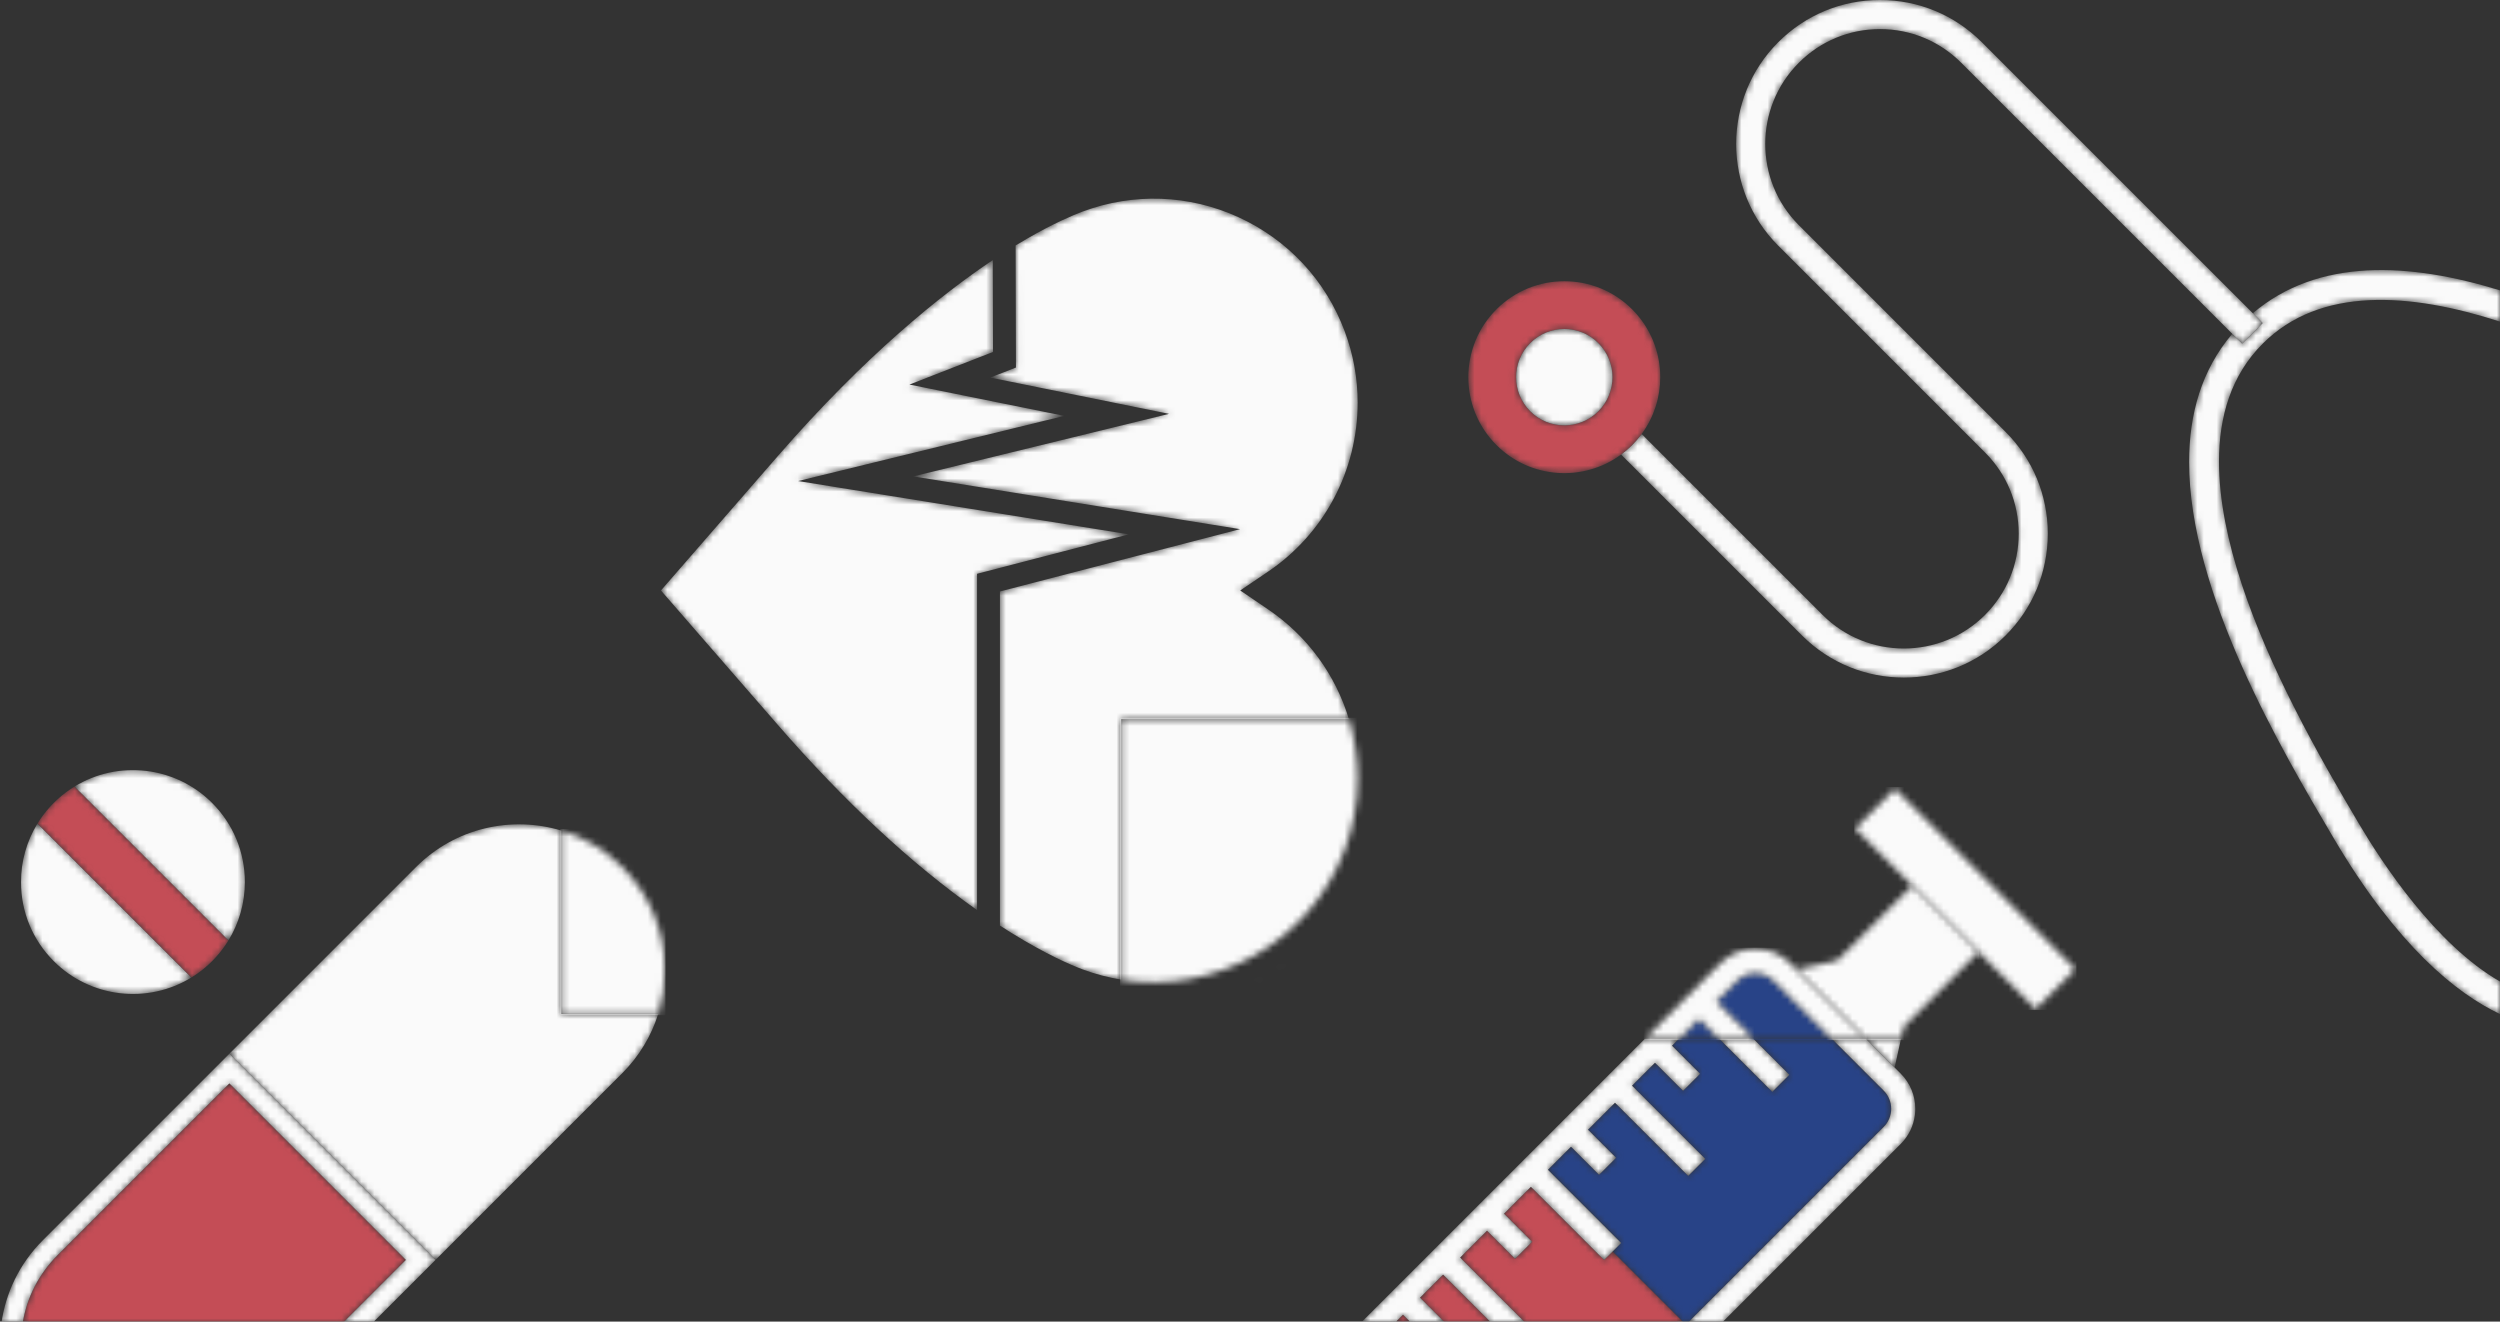 <svg width="384" height="203" viewBox="0 0 384 203" fill="none" xmlns="http://www.w3.org/2000/svg">
<rect x="0" y="0" width="384" height="203" fill="#333333" stroke="none"/>
<mask id="mask0_521_4" style="mask-type:luminance" maskUnits="userSpaceOnUse" x="96" y="30" width="117" height="125">
<path d="M96.86 90.701L116.74 113.558C129.986 128.799 141.485 138.268 150.076 144.057L150.076 144.053C141.485 138.264 129.985 128.795 116.739 113.554L96.862 90.699L96.86 90.701ZM101.516 90.697L119.392 111.252C129.7 123.119 140.015 132.708 150.076 139.79L150.076 88.136L173.39 82.075L122.59 73.888L163.472 63.882L139.693 59.068L152.528 54.062L152.486 39.949C144.621 45.209 132.993 54.495 119.392 70.142L101.516 90.697ZM140.273 73.176L190.475 81.276L153.59 90.851L153.59 142.169C154.218 142.578 154.837 142.972 155.435 143.342C160.757 146.627 164.517 148.234 166.274 148.894C168.237 149.625 170.23 150.146 172.224 150.468L172.224 110.459L207.195 110.459C205.145 103.666 200.823 97.691 194.796 93.613L190.501 90.697L194.796 87.79C203.396 81.966 208.535 72.267 208.535 61.849C208.535 58.125 207.876 54.443 206.559 50.922C203.643 43.077 197.836 36.848 190.229 33.361C182.622 29.883 174.11 29.585 166.274 32.501C164.877 33.028 161.908 34.258 157.745 36.664C157.118 37.032 156.541 37.376 155.992 37.709L156.049 56.451L152.105 57.996L179.565 63.567L140.273 73.176ZM153.59 146.329L153.59 146.332C159.124 149.75 163.077 151.445 165.045 152.183C167.414 153.066 169.819 153.675 172.224 154.025L172.224 154.021C169.819 153.671 167.414 153.062 165.044 152.179C163.077 151.441 159.124 149.746 153.59 146.329ZM196.765 90.697C196.766 90.698 196.766 90.698 196.768 90.699C202.967 86.501 207.531 80.472 209.988 73.648C209.434 75.186 208.773 76.683 208.009 78.127C205.391 83.098 201.57 87.447 196.765 90.697ZM205.924 99.814C208.148 103.059 209.811 106.662 210.839 110.459L210.841 110.459C209.813 106.662 208.15 103.06 205.924 99.814ZM210.422 72.366C211.491 68.994 212.053 65.447 212.053 61.849C212.053 59.012 211.705 56.143 210.981 53.298C211.703 56.143 212.05 59.013 212.05 61.849C212.05 65.451 211.49 68.996 210.422 72.366Z" fill="white"/>
</mask>
<g mask="url(#mask0_521_4)">
<path d="M96.86 90.701L116.74 113.558C129.986 128.799 141.485 138.268 150.076 144.057L150.076 144.053C141.485 138.264 129.985 128.795 116.739 113.554L96.862 90.699L96.86 90.701ZM101.516 90.697L119.392 111.252C129.7 123.119 140.015 132.708 150.076 139.79L150.076 88.136L173.39 82.075L122.59 73.888L163.472 63.882L139.693 59.068L152.528 54.062L152.486 39.949C144.621 45.209 132.993 54.495 119.392 70.142L101.516 90.697ZM140.273 73.176L190.475 81.276L153.59 90.851L153.59 142.169C154.218 142.578 154.837 142.972 155.435 143.342C160.757 146.627 164.517 148.234 166.274 148.894C168.237 149.625 170.23 150.146 172.224 150.468L172.224 110.459L207.195 110.459C205.145 103.666 200.823 97.691 194.796 93.613L190.501 90.697L194.796 87.79C203.396 81.966 208.535 72.267 208.535 61.849C208.535 58.125 207.876 54.443 206.559 50.922C203.643 43.077 197.836 36.848 190.229 33.361C182.622 29.883 174.11 29.585 166.274 32.501C164.877 33.028 161.908 34.258 157.745 36.664C157.118 37.032 156.541 37.376 155.992 37.709L156.049 56.451L152.105 57.996L179.565 63.567L140.273 73.176ZM153.59 146.329L153.59 146.332C159.124 149.75 163.077 151.445 165.045 152.183C167.414 153.066 169.819 153.675 172.224 154.025L172.224 154.021C169.819 153.671 167.414 153.062 165.044 152.179C163.077 151.441 159.124 149.746 153.59 146.329ZM196.765 90.697C196.766 90.698 196.766 90.698 196.768 90.699C202.967 86.501 207.531 80.472 209.988 73.648C209.434 75.186 208.773 76.683 208.009 78.127C205.391 83.098 201.57 87.447 196.765 90.697ZM205.924 99.814C208.148 103.059 209.811 106.662 210.839 110.459L210.841 110.459C209.813 106.662 208.15 103.06 205.924 99.814ZM210.422 72.366C211.491 68.994 212.053 65.447 212.053 61.849C212.053 59.012 211.705 56.143 210.981 53.298C211.703 56.143 212.05 59.013 212.05 61.849C212.05 65.451 211.49 68.996 210.422 72.366Z" fill="#FAFAFA"/>
</g>
<mask id="mask1_521_4" style="mask-type:luminance" maskUnits="userSpaceOnUse" x="172" y="110" width="41" height="45">
<path d="M172.224 110.459L172.224 150.468C186.664 152.799 201.257 144.699 206.559 130.481C207.877 126.95 208.535 123.278 208.535 119.554C208.535 116.429 208.074 113.369 207.196 110.459L172.224 110.459ZM172.224 154.022L172.224 154.025C188.115 156.339 204.018 147.362 209.854 131.707C211.346 127.699 212.053 123.589 212.053 119.55C212.053 116.455 211.637 113.398 210.842 110.459L210.839 110.459C211.634 113.399 212.05 116.456 212.05 119.554C212.05 123.586 211.346 127.697 209.854 131.703C204.017 147.358 188.114 156.335 172.224 154.022Z" fill="white"/>
</mask>
<g mask="url(#mask1_521_4)">
<rect width="46.338" height="40.135" transform="matrix(4.37114e-08 -1 -1 -4.37114e-08 212.168 156.592)" fill="#FAFAFA"/>
</g>
<mask id="mask2_521_4" style="mask-type:luminance" maskUnits="userSpaceOnUse" x="237" y="159" width="58" height="45">
<path d="M237.763 179.679L249.008 190.924L247.699 192.232L258.708 203.241L259.187 203.241L289.332 173.096C290.077 172.351 290.487 171.361 290.487 170.308C290.487 169.255 290.077 168.264 289.332 167.52L281.368 159.555L269.31 159.555L274.842 165.088L272.227 167.704L264.078 159.555L257.887 159.555L256.822 160.62L261.137 164.934L258.521 167.55L254.207 163.236L250.681 166.762L261.925 178.007L259.308 180.622L248.065 169.378L243.921 173.521L248.235 177.836L245.619 180.452L241.306 176.137L237.763 179.679ZM264.419 203.241L264.42 203.241L291.948 175.713C293.196 174.465 293.922 172.893 294.127 171.269C293.922 172.893 293.196 174.465 291.948 175.712L264.419 203.241Z" fill="white"/>
</mask>
<g mask="url(#mask2_521_4)">
<path d="M237.763 179.679L249.008 190.924L247.699 192.232L258.708 203.241L259.187 203.241L289.332 173.096C290.077 172.351 290.487 171.361 290.487 170.308C290.487 169.255 290.077 168.264 289.332 167.52L281.368 159.555L269.31 159.555L274.842 165.088L272.227 167.704L264.078 159.555L257.887 159.555L256.822 160.62L261.137 164.934L258.521 167.55L254.207 163.236L250.681 166.762L261.925 178.007L259.308 180.622L248.065 169.378L243.921 173.521L248.235 177.836L245.619 180.452L241.306 176.137L237.763 179.679ZM264.419 203.241L264.42 203.241L291.948 175.713C293.196 174.465 293.922 172.893 294.127 171.269C293.922 172.893 293.196 174.465 291.948 175.712L264.419 203.241Z" fill="#284387"/>
</g>
<mask id="mask3_521_4" style="mask-type:luminance" maskUnits="userSpaceOnUse" x="286" y="159" width="6" height="5">
<path d="M286.601 159.555L288.442 161.398L291.018 163.973L291.995 159.555L286.601 159.555Z" fill="white"/>
</mask>
<g mask="url(#mask3_521_4)">
<path d="M286.601 159.555L288.442 161.398L291.018 163.973L291.995 159.555L286.601 159.555Z" fill="#FAFAFA"/>
</g>
<mask id="mask4_521_4" style="mask-type:luminance" maskUnits="userSpaceOnUse" x="208" y="178" width="51" height="26">
<path d="M208.964 203.241L208.97 203.241L212.886 199.324L212.885 199.324L215.501 196.708L215.501 196.709L233.839 178.372L233.836 178.369L208.964 203.241ZM214.201 203.241L216.801 203.241L215.501 201.941L214.201 203.241ZM218.118 199.325L222.034 203.241L229.118 203.241L221.66 195.783L218.118 199.325ZM224.276 193.166L234.35 203.241L258.708 203.241L247.699 192.232L246.391 193.539L235.147 182.295L231.02 186.424L235.333 190.737L232.717 193.353L228.403 189.039L224.276 193.166Z" fill="white"/>
</mask>
<g mask="url(#mask4_521_4)">
<path d="M208.964 203.241L208.97 203.241L212.886 199.324L212.885 199.324L215.501 196.708L215.501 196.709L233.839 178.372L233.836 178.369L208.964 203.241ZM214.201 203.241L216.801 203.241L215.501 201.941L214.201 203.241ZM218.118 199.325L222.034 203.241L229.118 203.241L221.66 195.783L218.118 199.325ZM224.276 193.166L234.35 203.241L258.708 203.241L247.699 192.232L246.391 193.539L235.147 182.295L231.02 186.424L235.333 190.737L232.717 193.353L228.403 189.039L224.276 193.166Z" fill="#C44D56"/>
</g>
<mask id="mask5_521_4" style="mask-type:luminance" maskUnits="userSpaceOnUse" x="208" y="159" width="87" height="45">
<path d="M208.969 203.241L214.201 203.241L215.501 201.941L216.801 203.241L222.033 203.241L218.117 199.325L221.66 195.783L229.117 203.241L234.35 203.241L224.276 193.166L228.403 189.039L232.717 193.353L235.333 190.737L231.019 186.424L235.147 182.295L246.391 193.539L247.699 192.232L249.008 190.924L237.763 179.679L241.305 176.137L245.619 180.452L248.235 177.836L243.921 173.521L248.065 169.378L259.308 180.622L261.924 178.007L250.68 166.762L254.207 163.236L258.521 167.55L261.137 164.934L256.822 160.62L257.887 159.555L252.654 159.555L233.838 178.372L215.501 196.709L215.5 196.708L212.884 199.324L212.885 199.324L208.969 203.241ZM259.187 203.241L264.419 203.241L291.948 175.712C293.195 174.465 293.922 172.893 294.126 171.269C294.167 170.949 294.186 170.629 294.186 170.308C294.186 168.352 293.441 166.395 291.948 164.903L288.442 161.398L286.6 159.555L281.367 159.555L289.332 167.52C290.077 168.264 290.486 169.255 290.486 170.308C290.486 171.361 290.077 172.351 289.332 173.096L259.187 203.241ZM264.078 159.555L272.226 167.704L274.842 165.088L269.309 159.555L264.078 159.555Z" fill="white"/>
</mask>
<g mask="url(#mask5_521_4)">
<path d="M208.969 203.241L214.201 203.241L215.501 201.941L216.801 203.241L222.033 203.241L218.117 199.325L221.66 195.783L229.117 203.241L234.35 203.241L224.276 193.166L228.403 189.039L232.717 193.353L235.333 190.737L231.019 186.424L235.147 182.295L246.391 193.539L247.699 192.232L249.008 190.924L237.763 179.679L241.305 176.137L245.619 180.452L248.235 177.836L243.921 173.521L248.065 169.378L259.308 180.622L261.924 178.007L250.68 166.762L254.207 163.236L258.521 167.55L261.137 164.934L256.822 160.62L257.887 159.555L252.654 159.555L233.838 178.372L215.501 196.709L215.5 196.708L212.884 199.324L212.885 199.324L208.969 203.241ZM259.187 203.241L264.419 203.241L291.948 175.712C293.195 174.465 293.922 172.893 294.126 171.269C294.167 170.949 294.186 170.629 294.186 170.308C294.186 168.352 293.441 166.395 291.948 164.903L288.442 161.398L286.6 159.555L281.367 159.555L289.332 167.52C290.077 168.264 290.486 169.255 290.486 170.308C290.486 171.361 290.077 172.351 289.332 173.096L259.187 203.241ZM264.078 159.555L272.226 167.704L274.842 165.088L269.309 159.555L264.078 159.555Z" fill="#FAFAFA"/>
</g>
<mask id="mask6_521_4" style="mask-type:luminance" maskUnits="userSpaceOnUse" x="257" y="149" width="25" height="11">
<path d="M257.887 159.555L264.078 159.555L260.982 156.46L257.887 159.555ZM263.599 153.844L269.31 159.555L281.367 159.555L272.416 150.603C271.671 149.858 270.68 149.448 269.628 149.448C268.574 149.448 267.584 149.858 266.839 150.603L263.599 153.844Z" fill="white"/>
</mask>
<g mask="url(#mask6_521_4)">
<rect width="14.201" height="23.836" transform="matrix(4.37114e-08 -1 -1 -4.37114e-08 281.523 159.76)" fill="#284387"/>
</g>
<mask id="mask7_521_4" style="mask-type:luminance" maskUnits="userSpaceOnUse" x="284" y="121" width="35" height="34">
<path d="M284.95 127.26L293.722 136.032L293.722 136.031L303.904 146.214L312.675 154.985L318.789 148.873L291.064 121.147L284.95 127.26Z" fill="white"/>
</mask>
<g mask="url(#mask7_521_4)">
<rect width="34.262" height="34.13" transform="matrix(4.37114e-08 -1 -1 -4.37114e-08 318.94 155.141)" fill="#FAFAFA"/>
</g>
<mask id="mask8_521_4" style="mask-type:luminance" maskUnits="userSpaceOnUse" x="275" y="136" width="29" height="24">
<path d="M275.963 148.917L286.601 159.555L291.995 159.555L292.401 157.715L303.904 146.213L293.722 136.031L293.722 136.032L282.22 147.534L275.963 148.917Z" fill="white"/>
</mask>
<g mask="url(#mask8_521_4)">
<rect width="23.968" height="28.257" transform="matrix(4.37114e-08 -1 -1 -4.37114e-08 304.026 159.76)" fill="#FAFAFA"/>
</g>
<mask id="mask9_521_4" style="mask-type:luminance" maskUnits="userSpaceOnUse" x="252" y="145" width="35" height="15">
<path d="M252.654 159.555L257.887 159.555L260.982 156.46L264.078 159.555L269.31 159.555L263.599 153.844L266.839 150.603C267.584 149.858 268.574 149.448 269.628 149.448C270.68 149.448 271.671 149.858 272.416 150.603L281.367 159.555L286.6 159.555L275.963 148.917L275.032 147.987C273.54 146.495 271.584 145.748 269.628 145.748C268.053 145.748 266.479 146.232 265.147 147.198C264.824 147.432 264.515 147.695 264.223 147.987L252.654 159.555Z" fill="white"/>
</mask>
<g mask="url(#mask9_521_4)">
<rect width="14.201" height="34.262" transform="matrix(4.37114e-08 -1 -1 -4.37114e-08 286.737 159.76)" fill="#FAFAFA"/>
</g>
<mask id="mask10_521_4" style="mask-type:luminance" maskUnits="userSpaceOnUse" x="336" y="41" width="48" height="115">
<path d="M336.249 70.976C336.251 91.1 350.449 115.175 358.463 128.764C368.196 145.268 377.282 152.587 384 155.762L384 150.765C374.123 145.099 365.877 132.538 362.313 126.492C359.594 121.883 355.866 115.564 352.279 108.448C346.365 96.721 340.834 82.84 340.835 70.907C340.836 63.925 342.731 57.607 347.553 52.785C356.383 43.955 370.219 44.941 384 49.402L384 44.6C370.101 40.307 356.087 39.562 346.033 48.11L347.55 49.627L344.39 52.788L342.873 51.27C338.129 56.853 336.249 63.651 336.249 70.976Z" fill="white"/>
</mask>
<g mask="url(#mask10_521_4)">
<path d="M336.249 70.976C336.251 91.1 350.449 115.175 358.463 128.764C368.196 145.268 377.282 152.587 384 155.762L384 150.765C374.123 145.099 365.877 132.538 362.313 126.492C359.594 121.883 355.866 115.564 352.279 108.448C346.365 96.721 340.834 82.84 340.835 70.907C340.836 63.925 342.731 57.607 347.553 52.785C356.383 43.955 370.219 44.941 384 49.402L384 44.6C370.101 40.307 356.087 39.562 346.033 48.11L347.55 49.627L344.39 52.788L342.873 51.27C338.129 56.853 336.249 63.651 336.249 70.976Z" fill="#FAFAFA"/>
</g>
<mask id="mask11_521_4" style="mask-type:luminance" maskUnits="userSpaceOnUse" x="248" y="0" width="100" height="105">
<path d="M248.999 69.818L276.791 97.611C285.412 106.232 299.439 106.231 308.06 97.611C312.233 93.438 314.535 87.886 314.541 81.976C314.542 76.074 312.24 70.522 308.06 66.343L276.302 34.584C272.862 31.145 271.143 26.628 271.143 22.11C271.143 17.593 272.863 13.075 276.302 9.636C279.634 6.304 284.062 4.469 288.77 4.469C293.478 4.469 297.908 6.306 301.244 9.642L342.873 51.27L344.389 52.788L347.55 49.627L346.032 48.11L304.404 6.482C300.225 2.302 294.672 -0.001 288.77 9.36784e-06C282.869 -0.001 277.318 2.299 273.142 6.476C268.83 10.787 266.675 16.448 266.676 22.111C266.676 27.772 268.831 33.435 273.142 37.745L304.899 69.503C308.236 72.839 310.072 77.268 310.072 81.973C310.066 86.689 308.23 91.12 304.9 94.451C298.021 101.329 286.83 101.329 279.952 94.451L252.159 66.658C251.722 67.251 251.235 67.82 250.698 68.357C250.161 68.894 249.592 69.382 248.999 69.818Z" fill="white"/>
</mask>
<g mask="url(#mask11_521_4)">
<path d="M248.999 69.818L276.791 97.611C285.412 106.232 299.439 106.231 308.06 97.611C312.233 93.438 314.535 87.886 314.541 81.976C314.542 76.074 312.24 70.522 308.06 66.343L276.302 34.584C272.862 31.145 271.143 26.628 271.143 22.11C271.143 17.593 272.863 13.075 276.302 9.636C279.634 6.304 284.062 4.469 288.77 4.469C293.478 4.469 297.908 6.306 301.244 9.642L342.873 51.27L344.389 52.788L347.55 49.627L346.032 48.11L304.404 6.482C300.225 2.302 294.672 -0.001 288.77 9.36784e-06C282.869 -0.001 277.318 2.299 273.142 6.476C268.83 10.787 266.675 16.448 266.676 22.111C266.676 27.772 268.831 33.435 273.142 37.745L304.899 69.503C308.236 72.839 310.072 77.268 310.072 81.973C310.066 86.689 308.23 91.12 304.9 94.451C298.021 101.329 286.83 101.329 279.952 94.451L252.159 66.658C251.722 67.251 251.235 67.82 250.698 68.357C250.161 68.894 249.592 69.382 248.999 69.818Z" fill="#FAFAFA"/>
</g>
<mask id="mask12_521_4" style="mask-type:luminance" maskUnits="userSpaceOnUse" x="225" y="43" width="31" height="30">
<path d="M225.536 57.935C225.536 61.707 226.975 65.479 229.853 68.358C235.073 73.576 243.231 74.063 248.999 69.819C249.592 69.382 250.161 68.895 250.698 68.358C251.236 67.82 251.723 67.252 252.159 66.659C254.064 64.071 255.015 61.003 255.015 57.935C255.015 54.163 253.576 50.391 250.698 47.513C244.941 41.756 235.61 41.756 229.853 47.513C226.975 50.391 225.536 54.163 225.536 57.935ZM247.676 57.935C247.676 59.828 246.953 61.722 245.508 63.168C242.619 66.057 237.933 66.057 235.043 63.168C233.598 61.722 232.876 59.828 232.876 57.935C232.876 56.041 233.598 54.147 235.043 52.702C237.933 49.812 242.619 49.812 245.508 52.702C246.953 54.147 247.676 56.041 247.676 57.935Z" fill="white"/>
</mask>
<g mask="url(#mask12_521_4)">
<path d="M225.536 57.935C225.536 61.707 226.975 65.479 229.853 68.358C235.073 73.576 243.231 74.063 248.999 69.819C249.592 69.382 250.161 68.895 250.698 68.358C251.236 67.82 251.723 67.252 252.159 66.659C254.064 64.071 255.015 61.003 255.015 57.935C255.015 54.163 253.576 50.391 250.698 47.513C244.941 41.756 235.61 41.756 229.853 47.513C226.975 50.391 225.536 54.163 225.536 57.935ZM247.676 57.935C247.676 59.828 246.953 61.722 245.508 63.168C242.619 66.057 237.933 66.057 235.043 63.168C233.598 61.722 232.876 59.828 232.876 57.935C232.876 56.041 233.598 54.147 235.043 52.702C237.933 49.812 242.619 49.812 245.508 52.702C246.953 54.147 247.676 56.041 247.676 57.935Z" fill="#C44D56"/>
</g>
<mask id="mask13_521_4" style="mask-type:luminance" maskUnits="userSpaceOnUse" x="232" y="50" width="16" height="16">
<path d="M232.875 57.935C232.875 59.828 233.598 61.722 235.043 63.167C237.932 66.057 242.618 66.057 245.508 63.167C246.953 61.722 247.676 59.828 247.676 57.935C247.676 56.041 246.953 54.147 245.508 52.702C242.618 49.812 237.932 49.812 235.043 52.702C233.598 54.147 232.875 56.041 232.875 57.935Z" fill="white"/>
</mask>
<g mask="url(#mask13_521_4)">
<path d="M232.875 57.935C232.875 59.828 233.598 61.722 235.043 63.167C237.932 66.057 242.618 66.057 245.508 63.167C246.953 61.722 247.676 59.828 247.676 57.935C247.676 56.041 246.953 54.147 245.508 52.702C242.618 49.812 237.932 49.812 235.043 52.702C233.598 54.147 232.875 56.041 232.875 57.935Z" fill="#FAFAFA"/>
</g>
<mask id="mask14_521_4" style="mask-type:luminance" maskUnits="userSpaceOnUse" x="35" y="126" width="67" height="68">
<path d="M35.229 161.849L35.23 161.849L66.901 193.521L95.576 164.847C98.211 162.211 100.053 159.081 101.099 155.754L86.226 155.754L86.226 127.575C78.579 125.268 69.944 127.135 63.904 133.175L35.229 161.849Z" fill="white"/>
</mask>
<g mask="url(#mask14_521_4)">
<path d="M35.229 161.849L35.23 161.849L66.901 193.521L95.576 164.847C98.211 162.211 100.053 159.081 101.099 155.754L86.226 155.754L86.226 127.575C78.579 125.268 69.944 127.135 63.904 133.175L35.229 161.849Z" fill="#FAFAFA"/>
</g>
<mask id="mask15_521_4" style="mask-type:luminance" maskUnits="userSpaceOnUse" x="86" y="127" width="17" height="29">
<path d="M86.226 127.575L86.226 155.755L101.099 155.755C101.788 153.565 102.133 151.289 102.133 149.015C102.133 143.284 99.947 137.553 95.576 133.181C92.871 130.477 89.647 128.608 86.226 127.575Z" fill="white"/>
</mask>
<g mask="url(#mask15_521_4)">
<rect width="28.587" height="16.181" transform="matrix(4.37114e-08 -1 -1 -4.37114e-08 102.228 155.933)" fill="#FAFAFA"/>
</g>
<mask id="mask16_521_4" style="mask-type:luminance" maskUnits="userSpaceOnUse" x="3" y="161" width="60" height="43">
<path d="M3.475 203.241L52.622 203.241L62.342 193.521L35.23 166.409L8.841 192.797C5.964 195.674 4.114 199.304 3.475 203.241ZM20.895 176.183L35.23 161.849L35.229 161.849L20.895 176.183Z" fill="white"/>
</mask>
<g mask="url(#mask16_521_4)">
<path d="M3.475 203.241L52.622 203.241L62.342 193.521L35.23 166.409L8.841 192.797C5.964 195.674 4.114 199.304 3.475 203.241ZM20.895 176.183L35.23 161.849L35.229 161.849L20.895 176.183Z" fill="#C44D56"/>
</g>
<mask id="mask17_521_4" style="mask-type:luminance" maskUnits="userSpaceOnUse" x="0" y="161" width="67" height="43">
<path d="M0.217 203.241L3.475 203.241C4.114 199.304 5.965 195.674 8.841 192.797L35.23 166.409L62.342 193.521L52.622 203.241L57.182 203.241L66.901 193.521L35.23 161.849L20.895 176.183L6.562 190.517C2.982 194.097 0.867 198.586 0.217 203.241Z" fill="white"/>
</mask>
<g mask="url(#mask17_521_4)">
<path d="M0.217 203.241L3.475 203.241C4.114 199.304 5.965 195.674 8.841 192.797L35.23 166.409L62.342 193.521L52.622 203.241L57.182 203.241L66.901 193.521L35.23 161.849L20.895 176.183L6.562 190.517C2.982 194.097 0.867 198.586 0.217 203.241Z" fill="#FAFAFA"/>
</g>
<mask id="mask18_521_4" style="mask-type:luminance" maskUnits="userSpaceOnUse" x="0" y="124" width="32" height="32">
<path d="M8.92365e-07 135.484C6.64003e-07 140.708 1.992 145.932 5.978 149.918C12.982 156.921 23.8 157.775 31.732 152.477C23.801 157.772 12.982 156.92 5.98 149.918C1.993 145.931 0.001 140.708 0.001 135.484C0.001 131.534 1.14 127.582 3.42 124.168L3.419 124.167C1.14 127.582 1.06503e-06 131.534 8.92365e-07 135.484ZM3.224 135.484C3.224 140.075 5.013 144.392 8.259 147.638C13.896 153.275 22.669 154.277 29.398 150.144L5.754 126.502C4.097 129.197 3.224 132.286 3.224 135.484Z" fill="white"/>
</mask>
<g mask="url(#mask18_521_4)">
<path d="M8.92365e-07 135.484C6.64003e-07 140.708 1.992 145.932 5.978 149.918C12.982 156.921 23.8 157.775 31.732 152.477C23.801 157.772 12.982 156.92 5.98 149.918C1.993 145.931 0.001 140.708 0.001 135.484C0.001 131.534 1.14 127.582 3.42 124.168L3.419 124.167C1.14 127.582 1.06503e-06 131.534 8.92365e-07 135.484ZM3.224 135.484C3.224 140.075 5.013 144.392 8.259 147.638C13.896 153.275 22.669 154.277 29.398 150.144L5.754 126.502C4.097 129.197 3.224 132.286 3.224 135.484Z" fill="#FAFAFA"/>
</g>
<mask id="mask19_521_4" style="mask-type:luminance" maskUnits="userSpaceOnUse" x="9" y="116" width="32" height="31">
<path d="M9.102 118.484C10.56 117.512 12.115 116.746 13.726 116.189C12.114 116.746 10.559 117.512 9.102 118.484ZM11.436 120.819L35.081 144.461C36.737 141.766 37.61 138.677 37.61 135.478L40.834 135.478L37.61 135.478C37.61 130.887 35.822 126.571 32.574 123.324C26.938 117.687 18.165 116.684 11.436 120.819ZM13.744 116.183C13.754 116.179 13.764 116.175 13.775 116.171C13.765 116.175 13.754 116.179 13.744 116.183ZM28.185 116.594C28.188 116.595 28.192 116.596 28.196 116.598C28.192 116.596 28.189 116.595 28.185 116.594ZM28.227 116.611C28.235 116.614 28.244 116.618 28.251 116.621C28.243 116.618 28.235 116.614 28.227 116.611ZM28.27 116.629C28.283 116.634 28.294 116.639 28.306 116.644C28.295 116.639 28.282 116.634 28.27 116.629ZM28.312 116.647C30.69 117.642 32.918 119.108 34.854 121.045C38.841 125.031 40.834 130.253 40.834 135.478L40.834 135.478C40.834 139.429 39.694 143.38 37.414 146.794C39.695 143.38 40.836 139.429 40.836 135.479C40.836 130.254 38.841 125.03 34.855 121.044C32.92 119.108 30.691 117.642 28.312 116.647Z" fill="white"/>
</mask>
<g mask="url(#mask19_521_4)">
<path d="M9.102 118.484C10.56 117.512 12.115 116.746 13.726 116.189C12.114 116.746 10.559 117.512 9.102 118.484ZM11.436 120.819L35.081 144.461C36.737 141.766 37.61 138.677 37.61 135.478L40.834 135.478L37.61 135.478C37.61 130.887 35.822 126.571 32.574 123.324C26.938 117.687 18.165 116.684 11.436 120.819ZM13.744 116.183C13.754 116.179 13.764 116.175 13.775 116.171C13.765 116.175 13.754 116.179 13.744 116.183ZM28.185 116.594C28.188 116.595 28.192 116.596 28.196 116.598C28.192 116.596 28.189 116.595 28.185 116.594ZM28.227 116.611C28.235 116.614 28.244 116.618 28.251 116.621C28.243 116.618 28.235 116.614 28.227 116.611ZM28.27 116.629C28.283 116.634 28.294 116.639 28.306 116.644C28.295 116.639 28.282 116.634 28.27 116.629ZM28.312 116.647C30.69 117.642 32.918 119.108 34.854 121.045C38.841 125.031 40.834 130.253 40.834 135.478L40.834 135.478C40.834 139.429 39.694 143.38 37.414 146.794C39.695 143.38 40.836 139.429 40.836 135.479C40.836 130.254 38.841 125.03 34.855 121.044C32.92 119.108 30.691 117.642 28.312 116.647Z" fill="#FAFAFA"/>
</g>
<mask id="mask20_521_4" style="mask-type:luminance" maskUnits="userSpaceOnUse" x="3" y="118" width="35" height="35">
<path d="M3.419 124.168C3.445 124.132 3.469 124.096 3.494 124.059C4.21 122.996 5.04 121.985 5.98 121.045C6.92 120.105 7.932 119.274 8.995 118.558C9.031 118.533 9.066 118.51 9.102 118.485L9.102 118.485L8.995 118.554C7.931 119.271 6.919 120.104 5.978 121.044C5.038 121.985 4.208 122.994 3.491 124.057L3.419 124.168ZM5.754 126.502L29.398 150.144C29.613 150.012 29.826 149.875 30.037 149.732C30.941 149.123 31.794 148.418 32.574 147.638C33.354 146.859 34.058 146.005 34.671 145.096C34.812 144.887 34.949 144.675 35.081 144.461L11.436 120.819C11.221 120.951 11.008 121.089 10.797 121.231C9.893 121.84 9.04 122.544 8.259 123.324C7.481 124.104 6.776 124.957 6.163 125.867C6.022 126.076 5.885 126.287 5.754 126.502ZM31.732 152.478L31.84 152.409C32.905 151.692 33.914 150.862 34.855 149.918C35.796 148.978 36.627 147.968 37.343 146.905L37.414 146.794C37.39 146.831 37.366 146.867 37.341 146.903C36.625 147.966 35.794 148.978 34.854 149.919C33.914 150.859 32.901 151.689 31.839 152.405C31.803 152.43 31.768 152.453 31.731 152.477" fill="white"/>
</mask>
<g mask="url(#mask20_521_4)">
<path d="M3.419 124.168C3.445 124.132 3.469 124.096 3.494 124.059C4.21 122.996 5.04 121.985 5.98 121.045C6.92 120.105 7.932 119.274 8.995 118.558C9.031 118.533 9.066 118.51 9.102 118.485L9.102 118.485L8.995 118.554C7.931 119.271 6.919 120.104 5.978 121.044C5.038 121.985 4.208 122.994 3.491 124.057L3.419 124.168ZM5.754 126.502L29.398 150.144C29.613 150.012 29.826 149.875 30.037 149.732C30.941 149.123 31.794 148.418 32.574 147.638C33.354 146.859 34.058 146.005 34.671 145.096C34.812 144.887 34.949 144.675 35.081 144.461L11.436 120.819C11.221 120.951 11.008 121.089 10.797 121.231C9.893 121.84 9.04 122.544 8.259 123.324C7.481 124.104 6.776 124.957 6.163 125.867C6.022 126.076 5.885 126.287 5.754 126.502ZM31.732 152.478L31.84 152.409C32.905 151.692 33.914 150.862 34.855 149.918C35.796 148.978 36.627 147.968 37.343 146.905L37.414 146.794C37.39 146.831 37.366 146.867 37.341 146.903C36.625 147.966 35.794 148.978 34.854 149.919C33.914 150.859 32.901 151.689 31.839 152.405C31.803 152.43 31.768 152.453 31.731 152.477" fill="#C44D56"/>
</g>
</svg>
